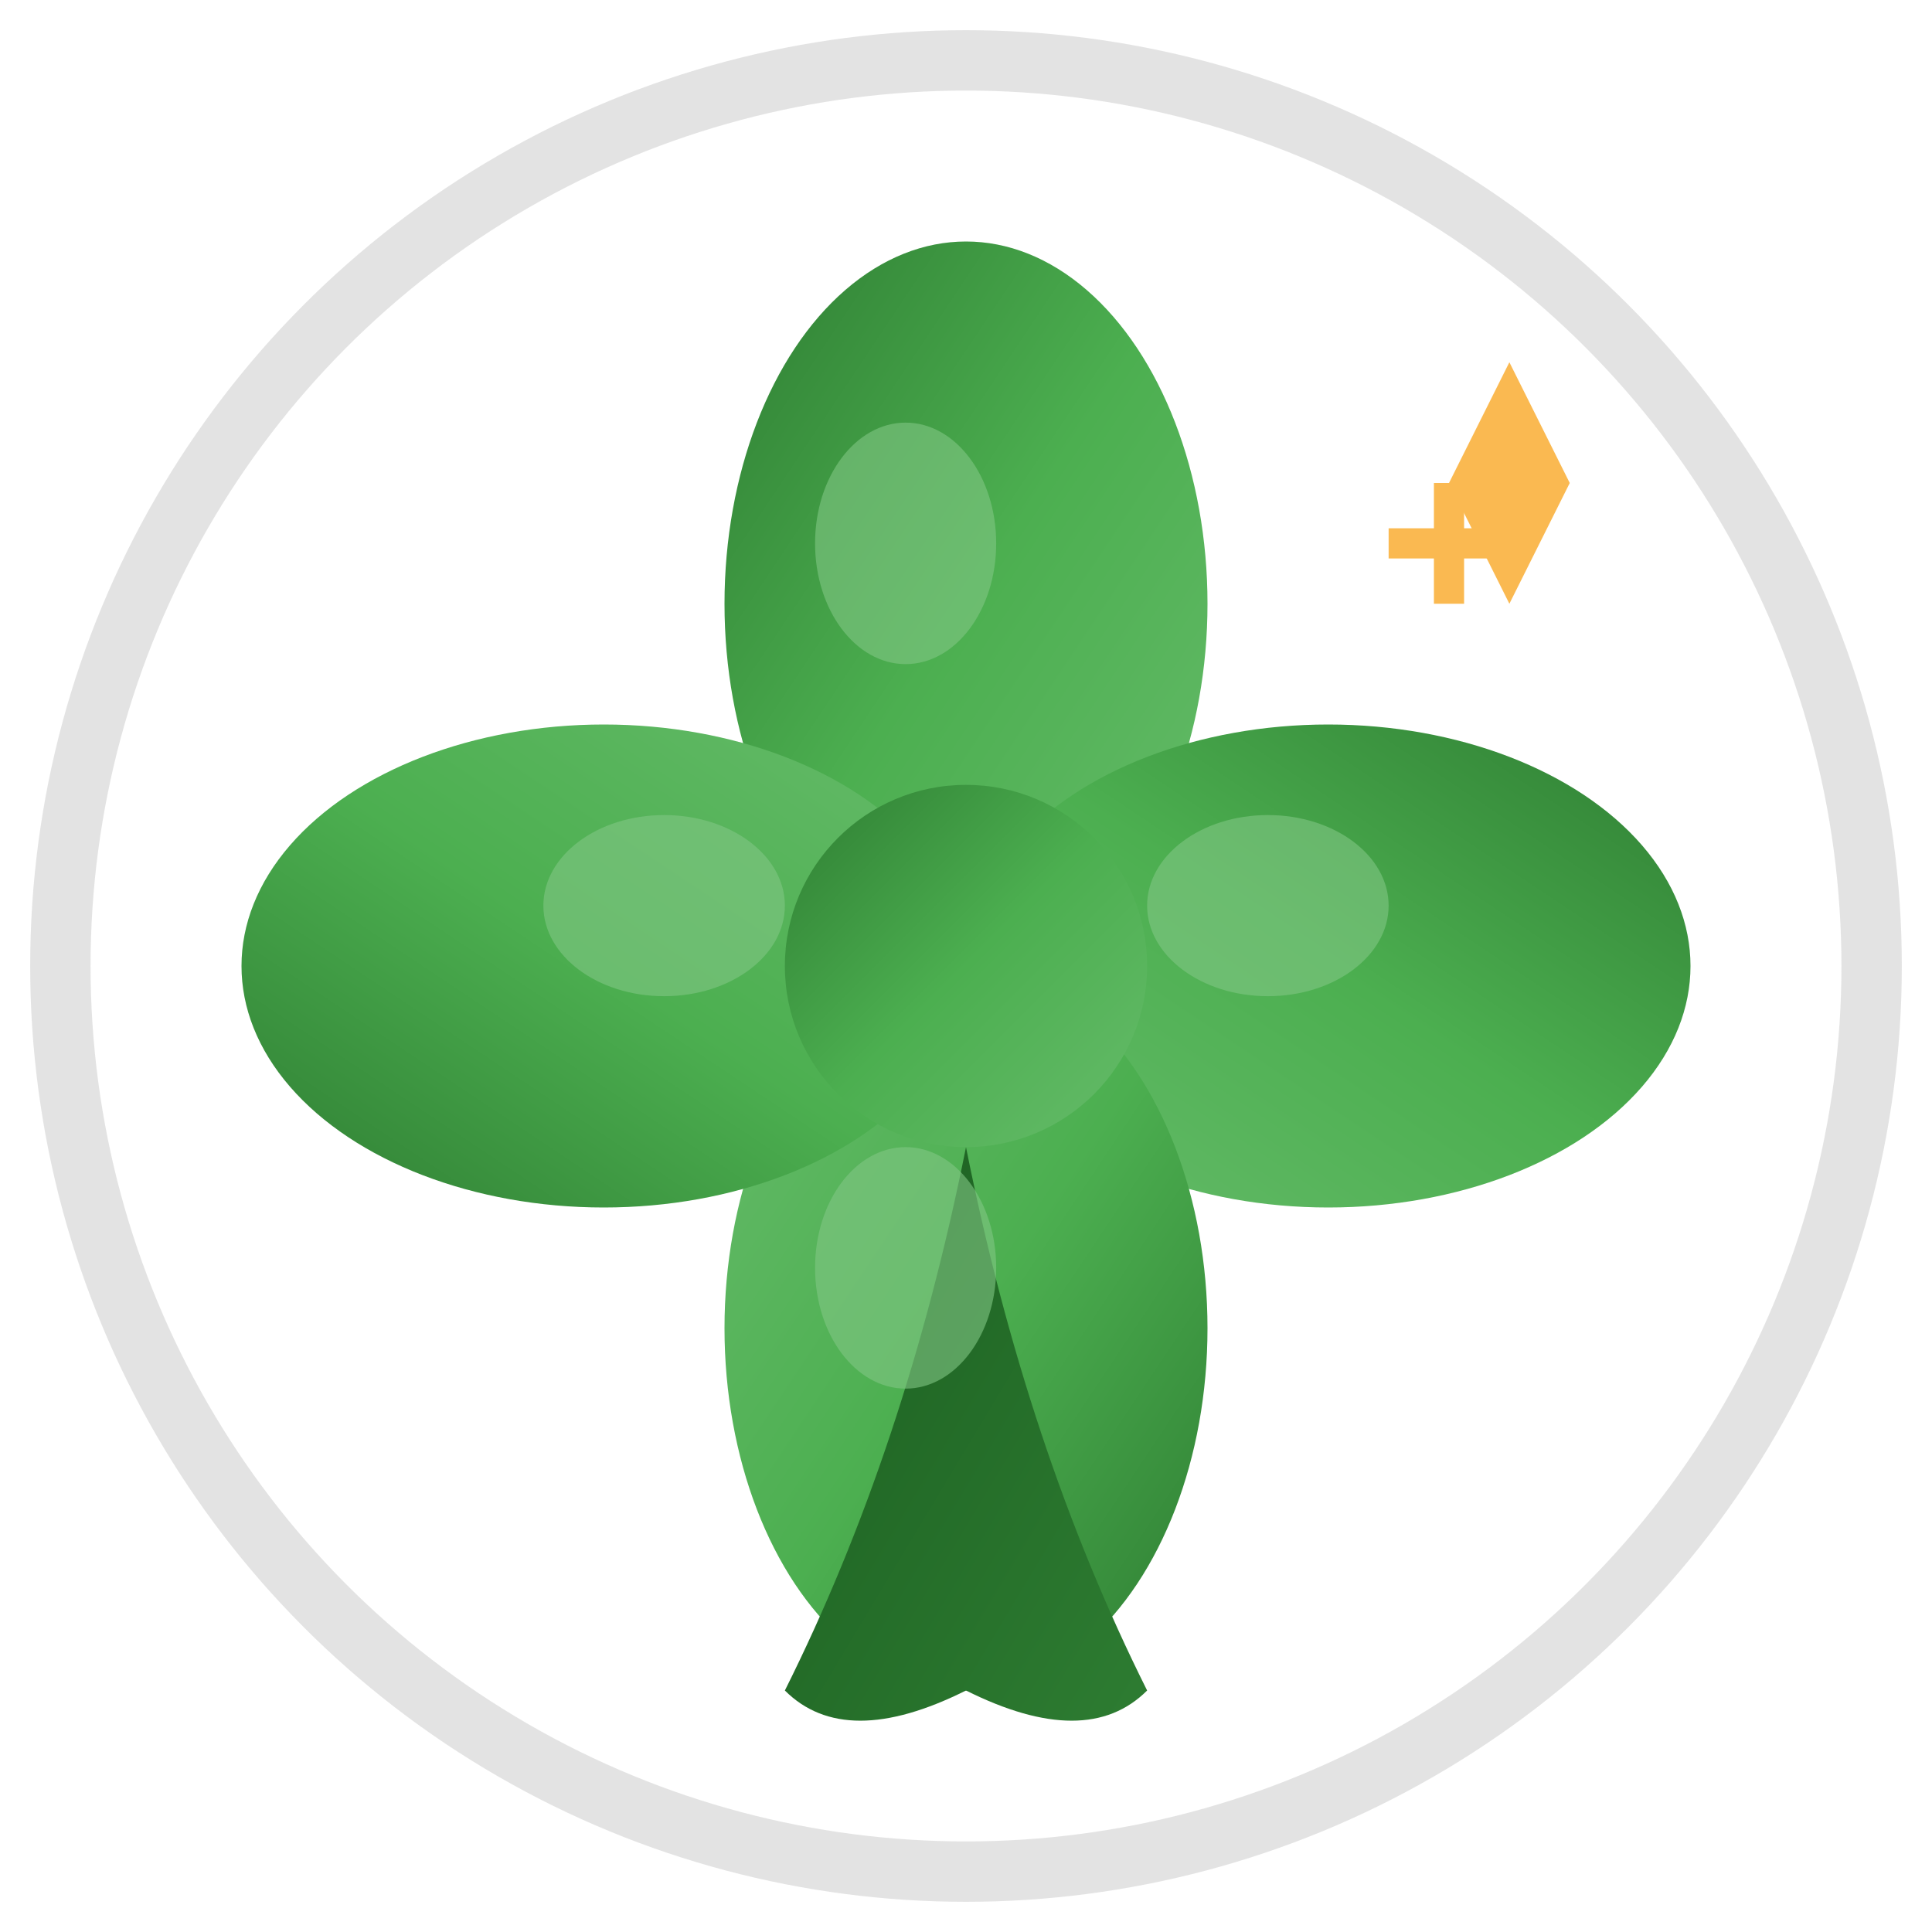 <svg xmlns="http://www.w3.org/2000/svg" viewBox="0 0 32 32" width="32" height="32">
  <defs>
    <linearGradient id="cloverGradient" x1="0%" y1="0%" x2="100%" y2="100%">
      <stop offset="0%" style="stop-color:#2E7D32;stop-opacity:1" />
      <stop offset="50%" style="stop-color:#4CAF50;stop-opacity:1" />
      <stop offset="100%" style="stop-color:#66BB6A;stop-opacity:1" />
    </linearGradient>
    <linearGradient id="stemGradient" x1="0%" y1="0%" x2="100%" y2="100%">
      <stop offset="0%" style="stop-color:#1B5E20;stop-opacity:1" />
      <stop offset="100%" style="stop-color:#2E7D32;stop-opacity:1" />
    </linearGradient>
    <filter id="shadow" x="-50%" y="-50%" width="200%" height="200%">
      <feDropShadow dx="1" dy="1" stdDeviation="1" flood-color="#000000" flood-opacity="0.3"/>
    </filter>
  </defs>
  
  <!-- Background circle for better visibility -->
  <circle cx="16" cy="16" r="15" fill="#ffffff" stroke="#E0E0E0" stroke-width="1" opacity="0.9"/>
  
  <!-- Four-leaf clover -->
  <!-- Top leaf -->
  <ellipse cx="16" cy="10" rx="4" ry="6" fill="url(#cloverGradient)" filter="url(#shadow)" transform="rotate(0 16 10)"/>
  
  <!-- Right leaf -->
  <ellipse cx="22" cy="16" rx="4" ry="6" fill="url(#cloverGradient)" filter="url(#shadow)" transform="rotate(90 22 16)"/>
  
  <!-- Bottom leaf -->
  <ellipse cx="16" cy="22" rx="4" ry="6" fill="url(#cloverGradient)" filter="url(#shadow)" transform="rotate(180 16 22)"/>
  
  <!-- Left leaf -->
  <ellipse cx="10" cy="16" rx="4" ry="6" fill="url(#cloverGradient)" filter="url(#shadow)" transform="rotate(270 10 16)"/>
  
  <!-- Center circle -->
  <circle cx="16" cy="16" r="3" fill="url(#cloverGradient)" filter="url(#shadow)"/>
  
  <!-- Stem -->
  <path d="M16 19 Q15 24 13 28 Q14 29 16 28 Q18 29 19 28 Q17 24 16 19" fill="url(#stemGradient)" filter="url(#shadow)"/>
  
  <!-- Highlight effects for 3D look -->
  <ellipse cx="15" cy="9" rx="1.5" ry="2" fill="#81C784" opacity="0.6"/>
  <ellipse cx="21" cy="15" rx="1.5" ry="2" fill="#81C784" opacity="0.6" transform="rotate(90 21 15)"/>
  <ellipse cx="15" cy="21" rx="1.5" ry="2" fill="#81C784" opacity="0.6" transform="rotate(180 15 21)"/>
  <ellipse cx="11" cy="15" rx="1.5" ry="2" fill="#81C784" opacity="0.6" transform="rotate(270 11 15)"/>
  
  <!-- Lucky sparkle -->
  <g opacity="0.8">
    <path d="M24 8 L25 6 L26 8 L25 10 Z" fill="#F9A825"/>
    <path d="M23 9 L25 9 M24 8 L24 10" stroke="#F9A825" stroke-width="0.5"/>
  </g>
</svg>